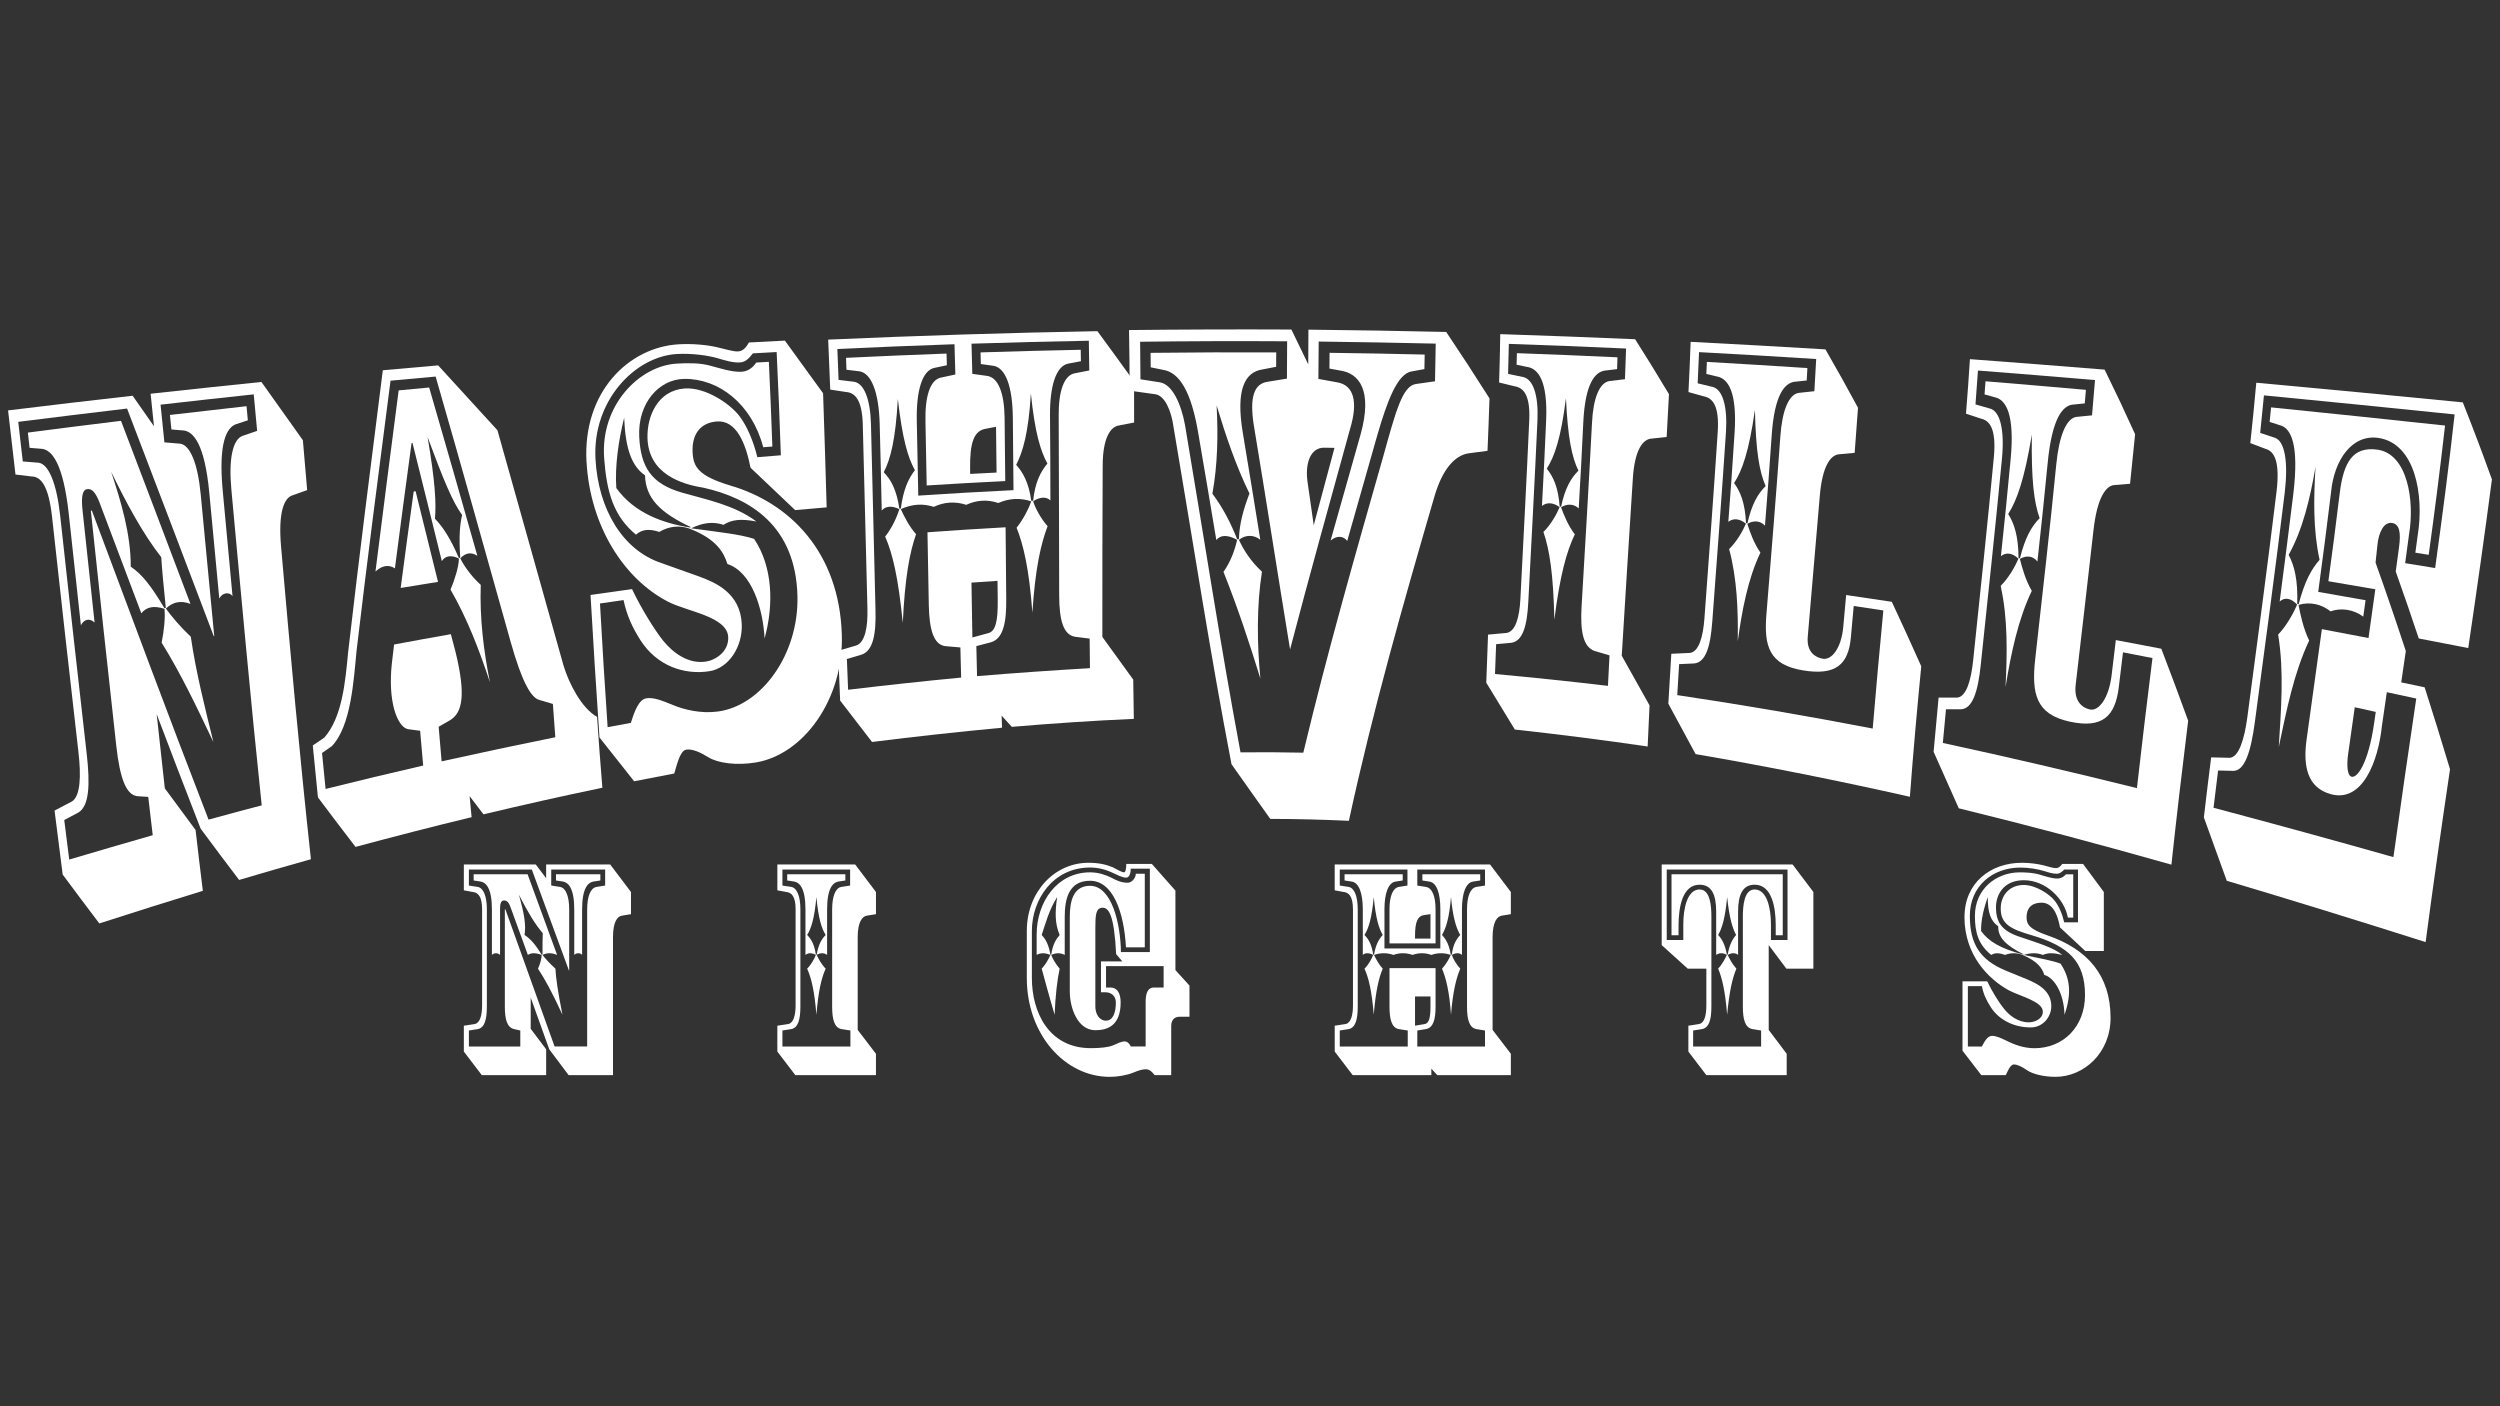 <?xml version="1.0" encoding="UTF-8"?><svg id="Logo_txt" xmlns="http://www.w3.org/2000/svg" viewBox="0 0 1920 1080"><rect x="0" y="0" width="1920" height="1080" fill="#333333" stroke="none"/><defs><style>.cls-1{fill:#fff;}</style></defs><path class="cls-1" d="m436.71,825.72l-14.89-19.85-14.24-39.7v23.95l11.87,15.75v19.85h-49.41l-13.81-18.12v-19.85l8.41-1.29c4.1-.86,5.61-6.9,5.61-14.45v-73.57c0-9.92-3.02-12.95-7.12-13.38l-6.9-1.29v-19.85h55.23l7.98,10.57v-10.57h49.19l15.96,21.14v17.04l-6.69,1.08c-3.88.43-7.12,4.96-7.12,16.61v105.93h-34.09Zm-48.97-127.29h.43l37.75,105.28h25.03v-105.28c0-10.14,2.59-16.4,7.12-17.26l6.69-1.08v-12.3h-41.42v12.3l6.9,1.08c4.31.86,6.9,7.12,6.9,17.26v46.82h-.22l-28.48-77.45h-48.33v12.3l6.9,1.08c4.31.86,6.9,7.12,6.9,17.26v74.65c0,9.92-1.73,16.18-6.9,17.26l-6.9,1.08v12.3h39.48v-12.3l-4.75-1.08c-5.39-1.29-7.12-7.33-7.12-17.26v-74.65Zm17.47-26.97l22.65,61.92c-4.1-1.73-7.77-1.73-11.22,0,2.16,2.8,5.39,6.47,9.92,10.57.43,7.55,1.73,16.83,5.39,35.38-8.2-17.91-13.81-27.83-18.77-35.38,1.73-3.88,2.8-7.77,2.8-10.57-4.53-1.73-7.98-1.73-10.57,0l-12.95-35.6c-1.29-3.88-2.59-6.25-5.39-6.25-2.59,0-3.02,3.24-3.02,6.47v35.38c-1.94-1.73-4.53-1.73-6.26,0v-34.95c0-16.4-4.53-20.5-8.41-21.36l-5.61-.86v-4.75h41.42Zm11.43,61.7c0-7.55,0-11.87.22-16.4-5.83-6.9-11-15.32-18.34-29.56,4.1,14.45,5.61,23.3,4.31,30.85,4.96,3.24,8.41,7.55,13.16,15.1h.65Zm44.44-61.7v4.75l-5.61.86c-3.88.86-8.41,4.96-8.41,21.36v34.95c-1.29-1.73-4.53-1.73-6.04,0v-34.95c0-16.4-4.53-20.5-8.41-21.36l-5.61-.86v-4.75h34.09Z"/><path class="cls-1" d="m611.03,698.43c0-9.92-3.02-12.95-7.12-13.38l-6.9-1.29v-19.85h59.76l15.97,21.14v17.04l-6.69,1.08c-3.88.43-7.34,4.96-7.34,16.61v71.19l14.02,18.34v16.4h-61.92l-13.81-18.12v-19.85l8.41-1.29c4.1-.86,5.61-6.9,5.61-14.45v-73.57Zm3.67,74.65c0,9.92-1.73,16.18-6.9,17.26l-6.9,1.08v12.3h52.21v-12.3l-6.9-1.08c-5.39-1.08-7.12-7.33-7.12-17.26v-74.65c0-10.14,2.59-16.4,6.9-17.26l6.9-1.08v-12.3h-51.99v12.3l6.9,1.08c4.31.86,6.9,7.12,6.9,17.26v74.65Zm20.5-39.7c-2.16-1.73-5.18-1.73-7.98,0,1.29,2.8,3.67,7.33,6.9,10.57-3.24,7.12-5.61,17.04-7.12,35.38-1.51-18.34-3.88-28.26-7.12-35.38,3.24-3.24,5.61-7.77,6.69-10.57-3.02-1.73-5.82-1.73-7.98,0v-34.95c0-16.4-4.53-20.5-8.41-21.36l-5.61-.86v-4.75h44.66v4.75l-5.61.86c-3.88.86-8.41,4.96-8.41,21.36v34.95Zm-7.98-.22c1.29-7.55,3.67-11.87,6.9-15.1-3.24-5.18-5.61-12.94-7.12-29.13-1.51,16.18-3.88,23.95-7.12,29.13,3.24,3.24,5.61,7.55,6.69,15.1h.65Z"/><path class="cls-1" d="m886.75,825.72c-1.73-2.37-3.88-4.53-6.69-4.53-2.59,0-5.61.86-9.71,2.59-5.39,2.16-12.3,3.24-18.12,3.24-34.09,0-63.64-32.14-63.64-75.94v-36.03c0-30.42,21.57-52.43,47.25-52.43,7.98,0,13.59,1.3,18.77,3.45,3.45,1.73,6.9,3.88,8.63,3.88,1.29,0,1.73-3.24,1.73-6.47h19.63l18.12,20.5v61.06l10.79,11.87v23.95h-7.55c-3.67,0-6.47,2.16-6.47,7.12v37.75h-12.73Zm-6.9-56.09c0-6.26,1.29-11.22,6.47-11.22h7.34v-16.4h-44.23v16.4h3.45c4.32,0,7.77,3.24,7.77,11.43,0,17.91-10.14,21.36-19.42,21.36-13.81,0-19.63-17.48-19.63-29.56v-57.39c0-12.08,2.59-23.95,15.53-23.95,16.83,0,23.52,29.56,23.73,50.91h22.22v-64.08h-14.67c0,2.8-.86,6.9-3.45,6.9-3.24,0-6.9-2.16-10.36-3.67-5.39-2.59-11.22-4.1-17.47-4.1-28.26,0-44.66,24.38-44.66,48.76v36.03c0,26.32,12.95,53.94,45.31,53.94,6.9,0,13.59-.65,17.04-2.16,3.45-1.51,6.47-3.02,8.85-3.02s3.88,1.94,4.75,3.88h11.43v-34.09Zm-83.71-51.78c0-25.46,15.96-47.89,40.99-47.89,6.47,0,11.87,1.94,15.97,3.88,4.31,2.37,8.2,4.1,12.94,4.1,3.24,0,6.26-3.67,6.26-6.9h6.9v56.52h-14.45c-1.51-26.97-9.92-51.13-27.62-51.13-16.4,0-19.42,14.02-19.42,27.83v29.13c-3.24-1.73-6.69-1.73-10.36,0,1.08,3.02,3.67,7.33,6.47,10.57-1.94,8.85-3.24,20.71-3.88,35.38-4.1-13.81-7.34-26.1-9.92-35.38,3.02-3.24,5.39-7.55,6.69-10.57-4.1-1.73-7.55-1.73-10.57,0v-15.53Zm11.22,15.32c1.08-7.77,3.67-11.87,6.47-15.1-3.67-8.63-3.67-17.48-1.94-29.13-6.26,9.92-9.06,20.71-11.87,29.13,3.02,3.24,5.39,7.33,6.69,15.1h.65Zm49.84-.43c-1.51-29.99-5.61-35.6-10.36-35.6-5.39,0-5.61,6.04-5.61,15.75v60.19c0,5.61,3.02,10.79,8.2,10.79s7.55-5.83,7.55-14.02c0-5.39-4.1-7.77-7.77-7.77h-3.67v-23.73h16.4l-4.75-5.61Z"/><path class="cls-1" d="m1039.07,698.43c0-9.92-3.02-12.95-7.12-13.38l-6.9-1.29v-19.85h119.31l15.97,21.14v17.04l-6.69,1.08c-3.88.43-7.33,4.96-7.33,16.61v71.19l14.02,18.34v16.4h-56.52l-4.53-4.96v4.96h-60.41l-13.81-18.12v-19.85l8.41-1.29c4.1-.86,5.61-6.9,5.61-14.45v-73.57Zm28.05,0c0-10.14,2.59-16.4,7.12-17.26l6.69-1.08v-12.3h-51.99v12.3l6.9,1.08c4.31.86,6.9,7.12,6.9,17.26v74.65c0,9.92-1.73,16.18-6.9,17.26l-6.9,1.08v12.3h52.21v-12.3l-6.9-1.08c-5.39-1.08-7.12-7.33-7.12-17.26v-29.56h35.38v29.56c0,9.92-1.73,16.18-7.33,17.26l-6.69,1.08v12.3h51.99v-12.3l-6.69-1.08c-5.39-1.08-7.12-7.33-7.12-17.26v-74.65c0-10.14,2.59-16.4,7.12-17.26l6.69-1.08v-12.3h-51.99v12.3l6.69,1.08c4.75.86,7.33,7.12,7.33,17.26v26.1h-35.38v-26.1Zm69.68-26.97v4.75l-5.61.86c-5.4.86-8.41,8.85-8.41,21.36v34.95c-1.73-1.73-4.75-1.73-7.77,0,.86,2.8,3.45,7.33,6.47,10.57-3.02,7.12-5.61,17.04-7.12,35.38-1.29-18.34-3.88-28.26-6.9-35.38,3.02-3.24,5.61-7.77,6.69-10.57-4.96-1.73-9.92-1.73-14.89,0-4.75-1.73-9.71-1.73-14.45,0-4.96-1.73-9.92-1.73-14.67,0-4.96-1.73-9.71-1.73-14.89,0,1.29,2.8,3.67,7.33,6.69,10.57-3.02,7.12-5.39,17.04-6.9,35.38-1.51-18.34-3.88-28.26-7.12-35.38,3.24-3.24,5.61-7.77,6.69-10.57-3.24-1.73-6.25-1.73-7.98,0v-34.95c0-12.51-3.02-20.5-8.41-21.36l-5.61-.86v-4.75h44.66v4.75l-5.61.86c-5.39.86-8.41,8.85-8.41,21.36v29.99h42.93v-29.99c0-12.51-2.8-20.5-8.41-21.36l-5.39-.86v-4.75h44.44Zm-81.55,61.7c1.29-7.55,3.67-11.87,6.69-15.1-3.02-5.18-5.39-12.94-6.9-29.13-1.51,16.18-3.88,23.95-7.12,29.13,3.24,3.24,5.61,7.55,6.69,15.1h.65Zm43.36-12.3v-18.77l-4.75.65c-5.18.65-7.12,5.39-7.12,15.97v2.16h11.87Zm-11.87,66.88l7.55-1.29c3.02-.65,4.32-4.32,4.32-13.38v-7.77h-11.87v22.44Zm28.26-54.58c.86-7.55,3.45-11.87,6.47-15.1-3.02-5.18-5.61-12.94-7.12-29.13-1.29,16.18-3.88,23.95-6.9,29.13,3.02,3.24,5.61,7.55,6.69,15.1h.86Z"/><path class="cls-1" d="m1392.67,685.05v58.9h-20.71l-13.59-18.12v65.15l13.81,18.34v16.4h-61.7l-13.81-18.12v-19.85l8.2-1.29c4.31-.86,5.61-6.9,5.61-14.45v-28.05h-14.24l-20.06-18.12v-61.92h100.54l15.97,21.14Zm-112.62,36.89h12.73v-12.08c0-12.73,3.24-26.75,12.51-26.75,8.2,0,9.06,12.73,9.06,20.93v69.04c0,9.92-1.73,16.18-7.12,17.26l-6.9,1.08v12.3h52.21v-12.3l-6.69-1.08c-5.61-1.08-7.33-7.33-7.33-17.26v-69.04c0-8.2.86-20.93,9.06-20.93,9.28,0,12.51,14.02,12.51,26.75v12.08h12.73v-54.15h-92.77v54.15Zm89.1-50.48v46.82h-5.39v-7.55c0-13.59-2.8-31.28-16.18-31.28-9.28,0-12.73,7.77-12.73,20.71v33.22c-1.94-1.73-4.96-1.73-7.98,0,1.29,2.8,3.67,7.33,6.69,10.57-3.02,7.12-5.39,17.04-7.12,35.38-1.51-18.34-3.88-28.26-6.9-35.38,3.02-3.24,5.4-7.77,6.69-10.57-2.8-1.73-5.83-1.73-8.2,0v-33.22c0-12.94-3.45-20.71-12.73-20.71-13.38,0-16.18,17.69-16.18,31.28v7.55h-5.4v-46.82h85.43Zm-42.28,61.7c1.29-7.55,3.67-11.87,6.47-15.1-2.8-5.18-5.18-12.94-6.9-29.13-1.51,16.18-3.88,23.95-6.9,29.13,3.02,3.24,5.4,7.55,6.69,15.1h.65Z"/><path class="cls-1" d="m1508.74,704.26c0-26.32,20.06-41.64,44.01-41.64,6.26,0,12.3.86,16.61,1.94,4.31,1.08,7.33,2.16,9.49,2.16,2.37,0,3.88-1.73,4.96-3.24h15.97l15.96,21.57v45.31h-14.24l-19.42-18.12c-1.73-9.49-5.39-18.99-14.24-18.99-7.77,0-11.44,4.53-11.44,11,0,5.61,1.94,9.28,16.4,14.24,30.42,10.57,48.11,30.64,48.11,63.21,0,27.18-20.71,45.31-42.29,45.31-9.06,0-17.69-2.16-22.01-5.18-3.45-2.37-7.12-4.32-9.92-4.32-3.02,0-4.96,5.83-6.26,8.2h-18.77l-14.45-18.77v-53.29h18.98c3.67,7.77,9.49,17.04,12.94,21.14,4.1,5.18,10.79,10.36,18.99,10.36,4.53,0,10.79-2.59,10.79-8.2,0-7.98-17.91-11.87-26.54-16.61-15.1-8.41-33.66-26.75-33.66-56.09Zm27.83-6.9c0-8.41,5.61-17.69,17.69-17.69,9.28,0,19.85,7.12,23.73,12.08,3.24,4.1,5.83,10.14,7.33,16.61h10.57v-40.56h-10.57c-1.51,1.51-3.24,3.24-5.82,3.24-3.24,0-6.47-1.08-9.92-2.16-4.1-1.29-11.22-2.59-17.91-2.59-21.36,0-38.83,14.24-38.83,37.11,0,21.57,7.77,33.66,27.18,41.86l16.83,6.9c7.12,3.02,18.55,8.2,18.55,20.5,0,8.63-6.69,16.4-15.75,16.4-14.67,0-25.46-7.12-30.85-15.75-3.45-5.39-5.61-10.14-6.69-15.97h-10.79v46.39h10.79c1.94-3.88,4.32-8.2,7.77-8.2s7.33,1.94,12.3,4.32c4.75,2.37,12.08,5.18,20.28,5.18,22.01,0,38.83-16.4,38.83-40.78,0-25.89-12.51-37.54-40.78-45.95-16.4-4.75-24.16-8.63-23.95-20.93Zm47.25,36.03c-6.9-1.73-11-1.73-14.89,0-4.53-1.73-9.28-1.73-14.67,0,12.3,2.59,22.01,4.32,28.26,6.69,7.12,10.79,8.85,22.44,3.02,39.27-.43-16.4-7.77-28.48-15.53-30.63-1.51-4.75-4.53-10.14-16.61-15.32-4.32-1.73-9.28-1.73-13.59,0-4.53-1.73-7.77-1.73-10.57,0-9.71-7.98-12.51-16.83-12.51-29.99,0-20.5,16.18-33.44,34.52-33.44,5.61,0,10.36.43,14.45,1.51,4.32,1.29,9.92,3.24,14.24,3.24,3.24,0,5.39-1.73,6.69-3.24h5.61v33.22h-4.1c-2.8-14.67-17.04-28.69-33.87-28.69-15.53,0-21.36,11.22-21.36,20.71,0,11.43,4.32,18.12,17.91,22.65,13.81,4.75,26.11,8.2,33.01,14.02Zm-29.56-.43c-13.81-6.9-19.85-12.95-19.63-21.57-5.61-3.88-8.2-10.36-7.98-22.44-3.02,8.2-5.39,17.91-5.18,26.1,5.82,7.98,14.89,13.38,31.93,17.91h.86Z"/><path class="cls-1" d="m183.63,675.78c-11.82-15.56-17.73-23.44-29.56-39.4-11.4-29.21-22.62-58.54-33.75-87.93,2.44,22.81,3.68,34.21,6.26,57,9.47,12.93,14.19,19.33,23.63,32.01,2.16,18.69,3.26,28.03,5.57,46.69-26.54,8.15-53.03,16.5-79.5,25.04-11.24-14.83-16.87-22.33-28.14-37.53-2.56-19.64-3.81-29.47-6.25-49.14,5.34-2.82,8.01-4.22,13.37-7.01,6.45-3.97,7.14-19.43,4.97-37.95-6.97-60.16-13.61-120.37-20.26-180.59-2.69-24.37-8.71-31.03-15.87-31.06-4.89-.58-7.33-.88-12.22-1.47-2.26-19.71-3.39-29.56-5.69-49.25,31.88-3.9,63.76-7.68,95.66-11.26,6.59,9.42,9.87,14.11,16.39,23.42-1.02-9.99-1.54-14.98-2.58-24.96,28.36-3.12,56.72-6.13,85.1-9.05,12.86,18.11,19.23,27.06,31.84,44.75,1.33,15.32,1.99,22.98,3.29,38.3-4.48,1.6-6.72,2.4-11.2,4.01-6.53,1.9-11.14,12.98-8.84,39.43,7,80.13,14.22,160.2,22.93,240.05-18.4,5.15-36.79,10.45-55.14,15.91Zm-113.84-283.56c.29-.05.44-.07.74-.12,29.64,79.28,59.17,158.63,89.64,237.37,16.32-4.47,24.48-6.66,40.83-10.96-8.48-80.7-15.84-161.58-23.3-242.45-2.17-23.38.91-38.36,8.51-41.29,4.51-1.55,6.76-2.32,11.27-3.85-1.03-11.22-1.55-16.83-2.61-28.05-23.86,2.54-47.71,5.17-71.56,7.91,1.19,11.58,1.78,17.37,2.94,28.95,4.85.41,7.28.61,12.12,1.01,7.62,1.07,13.49,15.08,15.75,38.7,3.47,36.36,6.92,72.71,10.41,109.07-.14.03-.22.04-.36.07-22.18-58.29-44.27-116.63-66.59-174.82-27.86,3.31-55.72,6.71-83.57,10.21,1.41,12.17,2.1,18.25,3.49,30.42,4.87.4,7.31.59,12.18.98,7.66,1.08,13.81,15.76,16.53,40.58,6.67,60.92,13.34,121.85,20.35,182.71,2.83,24.27,1.85,40.3-6.28,45.31-4.38,2.32-6.57,3.48-10.94,5.82,1.51,12.15,2.28,18.22,3.83,30.35,21.36-6.34,42.73-12.58,64.13-18.72-1.4-11.76-2.09-17.65-3.45-29.42-3.23-.2-4.84-.3-8.07-.5-9.19-.74-13.74-14.57-16.46-38.57-6.74-60.2-13.14-120.46-19.55-180.72Zm23.13-69.04c17.87,46.82,35.61,93.72,53.35,140.61-7.29-2.75-13.47-1.62-18.87,3.58,4.3,5.95,10.6,13.56,19.14,21.66,3.99,27.57,10.82,54.21,17.35,80.87-12.45-26.19-24.83-52.36-39.74-76.33,1.95-9.81,2.83-19.35,2.17-25.99-8.03-2.63-13.85-1.54-17.78,3.43-10.27-27.2-20.53-54.42-30.81-81.62-3.2-9.03-6.03-14.44-10.83-13.72-4.43.66-4.32,8.63-3.48,16.49,3.07,28.65,6.14,57.29,9.22,85.94-3.72-3.54-8.07-2.68-10.51,2.12-3.1-28.44-6.19-56.87-9.28-85.31-4.36-40.02-13.28-48.96-20.21-50.17-3.96-.32-5.94-.49-9.91-.81-.53-4.68-.8-7.02-1.33-11.71,23.83-3.11,47.67-6.12,71.52-9.03Zm34.43,143.68c-1.79-17.87-2.81-28.09-3.51-38.88-15.01-19.37-27.12-42.47-38.45-65.57,7.48,22.71,15.1,47.64,15.02,72.79,9.2,6.26,16.08,15.51,25.86,31.87.44-.08.65-.12,1.09-.21Zm61.98-154.92c.41,4.34.61,6.51,1.02,10.86-3.79,1.24-5.68,1.86-9.47,3.11-6.5,2.77-13.35,13.19-9.81,51.11,2.51,26.93,5.01,53.87,7.51,80.81-2.55-3.59-8-2.61-10.17,1.86-2.55-27.06-5.1-54.12-7.66-81.19-3.61-38.09-12.36-46.65-19.25-47.85-3.94-.33-5.92-.5-9.86-.83-.45-4.46-.67-6.69-1.12-11.14,19.6-2.32,39.2-4.56,58.81-6.73Z"/><path class="cls-1" d="m336.51,280.63c15.15,16.66,30.33,33.27,45.54,49.83,17.03,60.13,33.72,120.43,50.7,180.59,4.16,13.75,13.79,32.77,25.8,39.51,1.5,21.78,2.3,32.67,4.07,54.43-30.49,6.31-60.92,13.18-91.3,20.41-4.26-5.56-6.39-8.34-10.65-13.94.59,6.46.89,9.69,1.51,16.14-29.77,7.18-59.47,14.85-89.12,22.83-11.56-15.05-17.33-22.66-28.89-38.06-1.63-15.94-2.41-23.91-3.95-39.86,3.55-2.42,5.32-3.63,8.87-6.03,13.73-15.64,16.12-42.85,18.24-65.26,8.32-72.41,17.53-144.62,26.67-216.86,17-1.54,25.51-2.29,42.51-3.74Zm9.75,206.41c1.42,5.38,2.12,8.07,3.54,13.44,8.36,34.12,5.04,46.86-3.92,52.5-3.6,2.07-5.4,3.11-8.99,5.2.89,10.62,1.34,15.93,2.27,26.54,29.08-6.45,58.17-12.62,87.32-18.52-.77-10.23-1.14-15.34-1.87-25.57-4.14-1.22-6.21-1.84-10.35-3.07-6.27-1.56-13.31-13.46-21.95-44.16-19.17-68.11-38.12-136.31-57.74-204.2-13.85,1.24-20.78,1.87-34.64,3.16-8.97,69.15-17.95,138.28-26.11,207.6-2.16,22.16-4.18,57.8-19.01,73.11-3,2.08-4.5,3.12-7.49,5.22,1.06,11.05,1.61,16.58,2.72,27.63,24.95-6.24,49.94-12.24,74.96-17.98-.96-10.68-1.43-16.02-2.34-26.7-3.81-.51-5.72-.77-9.54-1.28-8.16-2.06-15.32-21.33-12.2-50.26.69-5.9,1.04-8.84,1.74-14.72,17.43-3.26,26.15-4.84,43.61-7.93Zm-40.1-187.22c9.37-.9,14.06-1.35,23.44-2.22,12.51,43,24.8,86.11,37.02,129.26-4.62-3.03-9-2.41-13.11,1.93,2.6,5.68,9.08,14.47,15.71,20.39-.87,25.26,2.13,50.45,7.07,74.83-8.26-24.96-17.66-49.42-30.28-71.16,3.14-7.53,6.46-17.84,6.41-23.9-5.72-2.88-10.46-2.19-13.11,1.97-7.45-30.24-14.92-60.47-22.5-90.66-.3.03-.44.05-.74.08-4.34,32.04-8.64,64.09-12.79,96.17-4.65-3.08-9.76-2.29-14.92,2.39,5.8-46.39,11.8-92.74,17.81-139.09Zm1.56,151.72c3.24-24.71,6.58-49.41,10-74.08.59-.08.88-.11,1.47-.19,5.76,23.19,11.49,46.4,17.21,69.62-11.47,1.83-17.21,2.76-28.68,4.66Zm45.75-23.21c-1.11-16.15-.28-25.59,1.44-32.8-7.35-10.18-13.94-26.03-26.53-59.84,5.93,34.54,6.69,51.26,5.66,62.67,5.99,6.22,11.76,14.79,18.34,30.14.44-.06.66-.1,1.09-.16Z"/><path class="cls-1" d="m450.45,355.07c-3.18-54.14,32.58-88.52,70.88-90.66,10.78-.6,21.37.46,28.95,2.16,7.58,1.71,12.91,3.54,16.64,3.32,4.1-.24,6.54-3.78,8.25-6.86,11.05-.6,16.57-.89,27.62-1.44,11.88,16.3,17.74,24.38,29.34,40.44,1,29.2,1.9,58.4,2.74,87.62-9.68.82-14.51,1.24-24.18,2.11-13.63-12.92-20.49-19.42-34.28-32.55-3.66-18.42-10.74-36.7-25.91-35.52-13.32,1.03-19.18,10.61-18.59,23.53.51,11.2,4.17,18.22,29.17,25.74,45.02,13.17,83.6,50.64,85.45,114.83,1.42,49.17-29.3,91.53-65.83,97.74-14.85,2.52-29.38.64-36.87-4.06-5.96-3.74-12.29-6.54-16.91-5.72-4.97.88-7.35,13.15-9.12,18.31-12.32,2.32-18.48,3.51-30.78,5.96-10.66-13.36-15.98-20.09-26.62-33.67-2.51-36.45-4.77-72.92-6.88-109.41,12.75-1.85,19.13-2.76,31.9-4.51,6.98,14.92,17.9,32.24,23.91,39.64,7.39,9.1,19.08,18.05,32.73,16.04,7.54-1.11,17.71-7.71,17.21-18.8-.72-15.79-31.05-19.5-45.99-27.08-34.45-17.8-59.94-58.34-62.8-107.17Zm46.83-18.68c-.49-16.55,7.74-36.53,28.54-38.03,15.97-1.15,34.85,11.76,41.94,21.02,5.88,7.68,10.82,19.23,13.88,31.73,7.22-.59,10.84-.88,18.06-1.45-.91-26.44-1.96-52.88-3.23-79.29-7.31.39-10.96.6-18.27,1.01-2.46,3.12-5.27,6.69-9.74,6.96-5.59.33-11.29-1.45-17.36-3.23-7.21-2.12-19.71-3.9-31.22-3.24-32.25,1.85-65.03,35.88-62.54,80.7,2.14,38.48,20.77,69.84,50.45,79.8,11.61,4.14,17.41,6.2,28.98,10.31,12.25,4.54,31.86,12.44,32.9,36.68.73,17.01-9.78,33.75-24.74,36.11-19.22,3.03-40.25-3.84-53.09-23.84-6.36-10.05-10.5-19.17-12.95-30.77-7.24,1.03-10.86,1.55-18.1,2.61,1.77,31.68,3.67,63.35,5.87,94.99,7.12-1.33,10.68-1.98,17.81-3.27,2.68-8.47,6.06-17.9,11.78-18.87,5.72-.97,12.49,1.81,20.9,5.27,8.1,3.33,20.85,6.63,34.17,4.86,33.67-4.49,62.26-44.09,61.12-88.77-1.36-53.67-36.06-75.05-72.34-83.15-16.83-2.67-42.02-10.59-42.84-38.14Zm83.59,64.11c-11.83-2.23-18.79-1.54-25.23,2.57-7.81-2.61-15.87-1.78-24.85,2.68,21.05,2.87,37.61,4.55,48.37,8.11,14.37,21.43,15.19,50.53,8.05,76.45-1.21-22.71-9.75-51.03-28.53-57.13-2.92-9.1-8.43-19.2-29.35-27.28-7.46-2.64-15.87-1.71-23.01,2.61-7.83-2.59-13.32-1.96-17.89,2.11-17.23-14.21-22.49-32.54-24.44-58.73-3.01-40.57,26.93-70.83,55.58-72.63,9.66-.61,18.06-.41,25.11,1.39,7.49,1.92,17.45,5.33,24.89,4.86,5.58-.35,9.14-3.97,11.23-7.07,3.87-.23,5.81-.34,9.68-.56,1.23,26.05,1.73,39.06,2.69,65.07-2.8.22-4.21.33-7.01.55-8.77-33.39-34.25-52.85-60.73-52.5-19.31.25-35.84,18.64-34.5,44.63,1.19,23.14,9.29,35.91,32.76,42.68,18.67,5.38,40.22,9.48,57.18,22.17Zm-50.12,4.39c-23.99-11.21-34.87-22.34-35.37-39.83-9.95-6.89-15.04-19.62-16.03-44.22-4.26,17.12-7.25,37.34-6.01,54.02,14.23,19.62,36.13,26.84,55.94,30.2.58-.06.88-.1,1.46-.16Z"/><path class="cls-1" d="m662.63,326.05c-.55-19.04-5.96-24.57-13.05-25.01-4.79-.73-7.18-1.1-11.97-1.83-.56-15.35-.87-23.02-1.56-38.38,68.91-3.06,137.83-5.24,206.77-6.49,11.4,15.52,17.02,23.25,28.13,38.7.06,12.6.07,18.89.05,31.47-4.6.89-6.91,1.33-11.51,2.23-6.68.94-12.58,9.48-12.63,31.01-.16,43.81-.37,87.61-.25,131.42,9.48,13.09,14.21,19.64,23.71,32.75.13,12.07.21,18.1.46,30.17-31.26,1.36-62.5,3.49-93.71,6.13-3.13-3.45-4.7-5.17-7.82-8.61.12,3.71.19,5.56.32,9.27-33.32,3.12-66.58,6.77-99.84,10.95-9.83-12.67-14.72-19.03-24.51-31.81-.68-15.28-.99-22.93-1.54-38.21,5.58-1.65,8.37-2.47,13.96-4.09,6.79-2.42,8.94-14.23,8.54-28.69-1.24-46.99-2.29-93.98-3.56-140.97Zm48.13-2.69c-.42-19.23,3.69-31.31,11.46-33.26,4.59-1.01,6.89-1.51,11.49-2.5-.24-9.29-.37-13.94-.66-23.23-29.99,1.01-59.98,2.25-89.96,3.65.4,9.5.59,14.25.94,23.74,4.79.58,7.19.87,11.97,1.45,7.5,1.27,12.37,13.04,12.91,32.47,1.24,47.6,2.26,95.2,3.47,142.8.52,18.96-1.97,31.2-10.53,34.24-4.58,1.34-6.87,2.02-11.44,3.39.35,9.45.53,14.18.93,23.63,28.92-3.46,57.85-6.58,86.82-9.37-.26-9.25-.38-13.87-.59-23.12-4.63-.41-6.95-.61-11.59-1.01-9.06-1.22-12.27-12.77-12.66-31.54-.47-22.36-.65-33.54-1.02-55.91,19.99-1.46,40-2.73,60-3.83.16,22.09.23,33.13.49,55.2.21,18.53-2.47,30.4-11.82,33.14-4.46,1.15-6.69,1.74-11.14,2.91.2,9.22.3,13.84.55,23.06,28.89-2.39,57.78-4.43,86.7-6.11-.12-9.08-.16-13.63-.23-22.71-4.49-.57-6.73-.85-11.22-1.41-9.05-1.51-12.08-12.92-12.17-31.32-.15-46.18-.13-92.36-.38-138.54-.15-18.85,4.14-30.62,11.95-32.41,4.61-.91,6.92-1.36,11.54-2.26-.11-9.13-.18-13.69-.35-22.83-30.04.54-60.07,1.32-90.1,2.27.28,9.27.4,13.91.62,23.17,4.64.64,6.96.97,11.59,1.61,8.23,1.33,12.94,12.92,13.2,31.9.27,19.55.35,29.32.51,48.84-20.12.96-40.23,2.09-60.34,3.37-.34-19.78-.51-29.67-.95-49.47Zm119.23-54.76c.06,3.53.09,5.29.14,8.82-3.87.72-5.81,1.09-9.68,1.82-9.3,1.82-14.25,16.85-14.04,40.14.23,26.02.24,39.02.3,64.99-2.95-3.08-8.1-2.86-13.23.59,1.49,5.15,5.92,13.38,11.07,19.15-5.1,13.47-9.48,32.15-11.68,66.42-2.52-33.97-6.93-52.22-12.13-65.22,5.09-6.31,9.46-14.96,11.27-20.27-8.46-2.82-16.92-2.41-25.34,1.27-8.1-2.8-16.56-2.34-24.59,1.39-8.48-2.74-16.93-2.23-24.95,1.56-8.49-2.71-16.57-2.17-25.3,1.75,2.3,5.18,6.49,13.49,11.72,19.25-4.88,13.88-8.58,33.06-10.21,68.15-3.43-34.6-7.76-53.17-13.54-66.31,5.35-6.62,9.2-15.54,10.93-21.01-5.56-2.89-10.7-2.51-13.56,1.01-.58-26.7-.86-40.05-1.58-66.79-.65-23.93-6.4-38.97-15.76-40.17-3.9-.47-5.84-.71-9.74-1.18-.14-3.66-.21-5.49-.35-9.15,25.73-1.24,51.46-2.33,77.19-3.27.11,3.59.16,5.39.26,8.98-3.86.8-5.79,1.2-9.64,2.02-9.27,2.01-13.99,17.43-13.45,41.19.52,22.78.73,34.16,1.13,56.91,24.37-1.62,48.75-3.02,73.13-4.2-.15-22.4-.23-33.61-.51-56.04-.3-23.4-5.48-38.21-15.21-39.51-3.74-.53-5.62-.79-9.36-1.31-.09-3.57-.13-5.36-.23-8.93,25.65-.83,51.29-1.51,76.95-2.02Zm-138.17,121.98c1.92-14.53,5.8-23,10.84-29.46-5.34-9.51-9.65-24.02-13.11-54.74-1.74,30.98-5.52,46.03-10.82,56.29,5.66,5.81,9.88,13.76,11.99,27.99.44-.03.66-.05,1.1-.08Zm73.54-27.65c-.13-14.06-.21-21.09-.4-35.16-3.25.62-4.88.93-8.13,1.56-8.87,1.6-12.04,10.7-11.79,30.58.02,1.62.03,2.43.05,4.06,8.1-.43,12.16-.64,20.26-1.04Zm-18.56,126.64c5.03-1.38,7.55-2.07,12.59-3.43,5.04-1.6,7.08-8.61,6.87-25.54-.07-5.81-.11-8.71-.17-14.52-8,.53-12,.8-20,1.38.23,16.85.37,25.27.71,42.11Zm46.67-105.01c1.41-14.13,5.8-22.35,10.94-28.57-5.21-9.43-9.66-23.71-12.69-53.83-1.81,30.28-6.2,44.93-11.29,54.83,5.21,5.82,9.68,13.67,11.58,27.65.59-.03.88-.04,1.47-.07Z"/><path class="cls-1" d="m1004.75,279.86c.09-10.67.12-16,.11-26.69,35.28.37,70.55.96,105.82,1.77,13.57,20.29,20.21,30.48,33.25,51.02-.53,16.12-.84,24.18-1.52,40.27-5.75.75-8.62,1.13-14.37,1.9-11.13,1.55-20.32,12.86-26.16,32.36-24.03,82.49-47.56,164.9-65.94,249.89-20.09-.94-40.24-1.43-60.35-1.47-12.11-16.92-18.01-25.31-29.8-42.02-16.49-85.73-29.78-172.37-44.46-258.64-1.76-13.06-6.85-24.6-14.27-25.5-7.79-1.1-11.69-1.65-19.49-2.72-.07-18.6-.15-27.91-.47-46.55,41.57-.46,83.13-.6,124.7-.4,5.25,10.71,7.83,16.07,12.95,26.79Zm-128.86,11.44c5.95.92,8.93,1.38,14.87,2.32,9.29,1.4,16.26,15.95,19.37,33.02,14.15,83.75,27,167.84,42.58,251.16,19.23-.15,28.93-.12,48.23.26,18.42-77.07,40.05-152.57,61.58-228.23,9.37-33.5,14.41-53.12,24.66-54.88,5.96-.85,8.94-1.28,14.9-2.12.28-11.56.39-17.35.55-28.93-29.96-.69-59.91-1.22-89.88-1.59-.04,11.49-.09,17.22-.24,28.69,5.93,1.07,8.89,1.62,14.82,2.71,12.03,2.19,16.01,14.38,9.46,35.88-15.48,56.33-31.21,112.53-46.02,169.16-9.43-57.43-18.35-115-27.89-172.41-3.36-21.58.37-31.65,10.6-33.13,5.95-.99,8.93-1.47,14.88-2.44.12-11.46.15-17.19.16-28.67-37.63-.23-75.27-.12-112.9.36.15,11.54.2,17.3.25,28.82Zm104.25-20.67c-.01,4.43-.02,6.64-.05,11.07-4.1.79-6.15,1.18-10.24,1.97-13.95,1.97-20.88,15.6-15.38,48.71,4.58,27.37,9.05,54.76,13.45,82.18-4.93-4.01-11.32-4-16.43.03,3.94,8.49,9.2,16.48,17.7,24.5-4.15,25.94-3.8,55.88-1.21,82.06-8.69-28.23-17.59-54.95-28.35-81.95,5.6-8.06,8.49-16.08,10.49-24.61-7.23-3.97-12.72-3.92-15.99.12-4.56-27.41-9.17-54.78-13.89-82.14-5.22-31.11-14.16-46.69-27.19-48.56-3.73-.77-5.59-1.15-9.31-1.91-.03-4.44-.04-6.67-.09-11.11,32.16-.36,64.32-.52,96.48-.35Zm-28.63,143.46c.25-12.02,3.7-23.55,8.08-35.08-10.24-20.84-18.31-44.66-25.24-67.65,1.2,22.61.83,45.19-3.23,67.8,8.53,11.46,14.25,22.95,19.03,34.94.55,0,.82,0,1.37,0Zm65.54-70.26c-11.07-.17-15.06,12.85-12.7,27.42,1.86,12.86,2.78,19.28,4.6,32.14,6.36-23.75,9.59-35.63,15.93-59.43-3.14-.05-4.7-.08-7.84-.13Zm77.09-71.51c-.07,4.46-.11,6.69-.2,11.15-3.92.71-5.88,1.06-9.79,1.78-11.18,1.75-19.03,23.82-26.2,48.33-7.74,27.3-15.52,54.57-23.29,81.86-3.07-4.09-8.09-4.21-12.78-.3,7.72-27.28,15.45-54.56,23.15-81.86,9.22-33.52-1.32-46.38-15.23-48.6-3.52-.66-5.29-.98-8.81-1.63.05-4.83.08-7.25.11-12.09,24.35.3,48.69.75,73.04,1.35Z"/><path class="cls-1" d="m1174.48,322.26c.76-18.61-4.29-24.52-11.33-25.61-4.73-1.16-7.1-1.74-11.83-2.89.45-14.84.63-22.27.88-37.14,34.54,1.12,69.07,2.42,103.59,3.91,10.58,16.74,15.76,25.17,25.97,42.17-.64,13.17-1,19.74-1.76,32.88-4.63.5-6.95.76-11.58,1.27-6.7.36-13.06,8.64-14.41,30.9-2.83,45.29-5.83,90.55-8.51,135.86,8.55,15.11,12.81,22.73,21.36,38.14-.65,12.62-.94,18.93-1.46,31.56-33.97-4.96-67.94-9.3-102-13.02-8.8-14.52-13.18-21.71-21.94-35.98.47-14.77.75-22.16,1.36-36.92,5.67-.53,8.51-.79,14.18-1.29,6.93-1.04,9.97-12.11,10.67-26.22,2.34-45.87,4.78-91.72,6.81-137.62Zm-.75,140.14c-.93,18.57-4.34,30.01-13.08,31.28-4.65.41-6.97.62-11.62,1.05-.37,9.16-.55,13.74-.87,22.91,28.94,2.65,57.84,5.69,86.74,9.1.46-9.37.7-14.05,1.22-23.41-4.55-1.35-6.83-2.02-11.39-3.35-8.88-3.04-11.16-15.15-10.09-33.91,2.74-47.07,5.59-94.13,8.01-141.24.92-19.23,5.82-30.91,13.33-32.17,4.8-.58,7.19-.87,11.99-1.44.38-9.41.56-14.12.86-23.55-30.01-1.39-60.02-2.56-90.04-3.57-.19,9.22-.3,13.83-.57,23.04,4.74.99,7.12,1.49,11.86,2.49,7.4,1.92,11.5,13.89,10.7,32.93-2.11,46.63-4.64,93.22-7.05,139.83Zm38.73-71.87c-3.48-3.53-8.61-3.9-13.56-.98,1.91,5.43,5.45,14.26,10.57,20.8-6.26,13-11.41,31.35-15.73,65.6-.74-34.72-3.64-53.67-8.39-67.42,5.81-5.67,10.32-13.9,12.44-19.05-4.95-3.61-9.73-3.92-13.57-.93,1.4-26.22,2.09-39.34,3.22-65.63,1.32-30.83-6.38-38.92-13.04-40.8-3.86-.8-5.79-1.2-9.65-1.99.1-3.56.14-5.34.23-8.9,25.76.92,51.51,1.98,77.26,3.19-.12,3.63-.19,5.44-.32,9.07-3.9.47-5.85.7-9.75,1.17-6.77,1.32-14.74,8.76-16.2,39.8-1.24,26.47-1.99,39.68-3.52,66.08Zm-13.54-1.39c2.99-14.06,7.47-21.92,13.32-27.67-4.99-10.15-8.2-25.03-9.58-55.72-3.82,30.43-8.71,44.79-14.73,54.18,5.22,6.41,8.84,14.8,9.89,29.13.44.03.66.05,1.1.08Z"/><path class="cls-1" d="m1388.34,489.16c-.98,11.67,5.94,15.84,11.68,16.77,6.81,1.11,14.16-8.31,15.61-24.47.88-9.79,1.32-14.68,2.21-24.47,14.03,2.02,21.05,3.06,35.07,5.2,9.12,19.56,13.63,29.46,22.62,49.53-3.25,33.35-6.25,66.74-8.73,100.21-54.71-12.33-109.52-23.33-164.57-32.77-8.4-15.65-12.58-23.39-20.94-38.71.84-15.34,1.3-23.01,2.28-38.34,5.66-.27,8.5-.4,14.16-.65,6.93-.76,10.25-12.16,11.3-26.85,3.5-47.75,7.09-95.48,10.21-143.27,1.2-19.38-3.73-25.65-10.74-26.95-4.7-1.32-7.05-1.97-11.76-3.28.77-15.41,1.11-23.12,1.67-38.57,34.52,1.77,69.03,3.7,103.53,5.79,10.21,17.76,15.2,26.71,25,44.82-.96,13.87-1.48,20.79-2.56,34.63-4.64.43-6.96.65-11.61,1.08-6.71.23-13.26,8.79-15.18,32.18-3.02,36.05-6.16,72.08-9.25,108.12Zm-73.33-11.67c-1.41,19.35-5.1,31.14-13.84,32.04-4.64.2-6.96.31-11.6.52-.6,9.52-.89,14.28-1.44,23.8,50.17,7.46,100.16,16.07,150.11,25.69,2.5-30.27,5.29-60.5,8.17-90.71-9.1-1.4-13.65-2.09-22.75-3.45-.88,9.64-1.32,14.46-2.19,24.1-1.89,21.03-11.66,29.48-36.7,25.39-26.12-4.26-30.13-18.6-28.17-42.93,3.7-45.57,7.42-91.12,10.71-136.75,1.38-20.14,6.55-32.27,14.09-33.45,4.81-.52,7.21-.77,12.03-1.29.6-9.88.89-14.82,1.4-24.72-29.98-1.93-59.98-3.68-89.97-5.29-.38,9.59-.6,14.38-1.06,23.95,4.72,1.13,7.08,1.7,11.8,2.85,7.35,2.16,11.19,14.73,9.94,34.57-3.22,48.6-6.91,97.13-10.52,145.68Zm17.17-145.16c2.04-32.15-5.49-40.75-12.11-42.85-3.84-.91-5.76-1.37-9.6-2.27.17-3.7.26-5.56.42-9.26,25.74,1.45,51.47,3.04,77.19,4.74-.21,3.81-.31,5.71-.53,9.52-3.91.42-5.87.63-9.78,1.05-6.8,1.26-14.93,8.89-17.13,41.38-1.87,27.69-2.96,41.51-5.15,69.12-3.38-3.81-8.5-4.35-13.52-1.46,1.77,5.75,5.08,15.1,10.03,22.12-9.7,20.31-14.21,44.82-17.39,68.09.35-23.85-.54-48.17-6.63-70.84,5.95-5.72,10.65-14.18,12.9-19.49-4.85-3.94-9.61-4.42-13.52-1.42,2.05-27.34,3.07-41.01,4.81-68.43Zm9.84,69.54c3.34-14.61,8.01-22.71,14-28.56-4.74-10.77-7.57-26.43-8.23-58.55-4.53,31.74-9.77,46.61-16.01,56.24,5.05,6.85,8.46,15.73,9.15,30.76.44.05.66.07,1.1.12Z"/><path class="cls-1" d="m1594.11,526.04c-1.47,12.8,5.29,17.63,10.99,18.85,6.77,1.45,14.52-8.68,16.64-26.44,1.28-10.75,1.93-16.13,3.22-26.88,13.97,2.62,20.95,3.95,34.92,6.65,8.34,21.81,12.45,32.86,20.63,55.26-4.56,36.82-8.89,73.65-12.87,110.58-54.29-15.39-108.7-29.9-163.3-43.29-7.75-17.57-11.61-26.24-19.33-43.39,1.46-16.66,2.23-24.98,3.83-41.61,5.66,0,8.5,0,14.17,0,6.95-.49,10.73-12.78,12.39-28.76,5.44-51.93,10.96-103.84,15.88-155.86,1.93-21.08-2.78-28.03-9.75-29.6-4.66-1.54-6.99-2.31-11.65-3.84,1.33-16.72,1.94-25.09,3.02-41.87,34.49,2.56,68.97,5.24,103.45,8.03,9.6,19.63,14.27,29.55,23.41,49.62-1.48,15.23-2.26,22.84-3.88,38.04-4.67.39-7,.58-11.66.96-6.73.12-13.61,9.38-16.46,35.02-4.39,39.54-9.1,79.03-13.66,118.54Zm-72.86-15.63c-2.2,21.06-6.37,33.77-15.13,34.33-4.64,0-6.96-.01-11.61-.01-.99,10.34-1.47,15.51-2.41,25.86,49.8,10.77,99.47,22.38,149.06,34.69,3.75-33.34,7.8-66.62,11.93-99.88-9.06-1.78-13.59-2.66-22.64-4.41-1.28,10.59-1.92,15.89-3.19,26.49-2.76,23.12-12.91,32.14-37.8,26.72-25.96-5.66-29.37-21.58-26.41-48.17,5.56-49.8,11.28-99.57,16.18-149.49,2.15-22.01,7.76-35.19,15.35-36.35,4.83-.48,7.25-.72,12.09-1.2.97-10.82,1.43-16.24,2.29-27.09-29.96-2.57-59.92-5.01-89.89-7.33-.71,10.42-1.1,15.62-1.91,26.01,4.68,1.34,7.02,2.01,11.7,3.36,7.28,2.51,10.67,16.3,8.68,37.9-5.05,52.93-10.73,105.74-16.3,158.58Zm22.94-157.85c3.26-35.03-3.99-44.56-10.54-46.99-3.81-1.08-5.72-1.61-9.53-2.67.31-4.03.45-6.04.75-10.07,25.71,2.1,51.41,4.29,77.11,6.57-.34,4.17-.52,6.26-.87,10.42-3.93.39-5.9.59-9.83.98-6.85,1.26-15.25,9.46-18.68,44.95-2.43,25.2-5.08,50.38-7.86,75.52-3.23-4.27-8.33-5.02-13.46-2.02,1.54,6.34,4.48,16.68,9.14,24.53-10.62,22.15-16.05,48.6-20.18,73.89,1.31-25.55,1.87-52.85-3.74-77.71,6.18-6.04,11.22-15.13,13.69-20.87-4.7-4.46-9.44-5.13-13.47-1.99,2.64-24.82,5.17-49.67,7.47-74.55Zm7.13,76.23c3.92-15.87,8.91-24.59,15.14-30.83-4.32-11.91-6.52-29.11-6-64.22-5.71,34.57-11.55,50.68-18.16,61.01,4.79,7.63,7.85,17.43,7.93,33.88.44.06.65.1,1.09.16Z"/><path class="cls-1" d="m1739.77,344.67c-4.61-1.76-6.91-2.64-11.53-4.39,1.97-18.51,2.9-27.78,4.59-46.35,52.88,4.83,105.74,9.88,158.6,15.1,9.24,23.39,13.7,35.22,22.37,59.16-5.67,43.27-11.81,86.41-18.18,129.51-15.2-2.97-22.8-4.44-38.01-7.36-6.95-20.78-10.48-31.06-17.69-51.4,1.02-7.44,1.53-11.17,2.53-18.61,1.5-11.17.5-17.84-5.38-18.7-6.24-.91-10.28,7.11-11.24,17.19-.56,5.3-.84,7.95-1.4,13.25,8.02,22.46,15.76,45.13,23.23,67.91-1.4,9.63-2.1,14.45-3.51,24.08,7.2,1.51,10.79,2.27,17.99,3.8,7.9,24.84,11.78,37.41,19.48,62.91-6.56,44.19-12.88,88.4-18.74,132.76-50.83-16.16-101.72-31.93-152.73-47.11-7.05-19.71-10.56-29.44-17.58-48.68,2.16-18.45,3.29-27.66,5.6-46.08,5.68.13,8.52.2,14.21.32,7-.39,11.31-13.97,13.65-31.68,7.64-57.53,15.34-115.03,22.35-172.7,2.76-23.36-1.69-31.11-8.62-32.94Zm79.23,145.34c2.12-14.98,3.18-22.47,5.25-37.46-14.42-2.49-21.63-3.73-36.05-6.17,3.62-26.96,5.39-40.46,8.7-67.5,2.92-23.92,10.06-36.03,28.75-33.58,23.52,3.07,28.84,39.69,24.54,64.79-1.19,8.97-1.8,13.45-3.03,22.42,9.21,1.49,13.82,2.25,23.03,3.75,5.45-39.21,10.62-78.51,14.96-117.97-48.81-5.04-97.62-9.94-146.44-14.64-1.1,11.54-1.68,17.3-2.88,28.81,4.64,1.53,6.96,2.3,11.6,3.85,7.2,2.86,10.07,18.19,7.23,42.14-7.15,58.7-15.07,117.21-22.88,175.76-3.1,23.35-7.88,37.89-16.64,37.81-4.66-.11-6.99-.17-11.64-.28-1.43,11.45-2.14,17.18-3.51,28.64,46.12,12.21,92.16,24.88,138.16,37.88,5.6-40.65,11.54-81.22,17.54-121.78-9.05-1.96-13.57-2.94-22.62-4.88-1.51,10.44-2.27,15.65-3.78,26.09-2.73,26.25-14.62,59.11-39.34,52.19-17.69-4.95-21.35-21.02-18.51-41.75,3.91-28.32,7.84-56.63,11.76-84.95,14.33,2.71,21.49,4.08,35.81,6.83Zm58.79-163.18c-3.76,33.17-8,66.25-12.55,99.26-4.1-.65-6.15-.98-10.25-1.62.73-5.35,1.09-8.03,1.81-13.39,5.1-31.38-2.21-70.61-30.13-74.75-20.29-3.01-34.13,16.95-36.41,41.66-3.1,25.56-6.41,51.1-9.87,76.58,14.55,2.53,21.82,3.81,36.36,6.38-.7,5.05-1.05,7.58-1.76,12.62-7.75-5.74-17.28-6.89-25.1-4.05-7.05-5.54-15.7-7.58-24.6-4.97,1.28,7.06,3.8,18.58,8.16,27.37-11.86,25.09-17.39,53.68-23.35,81.79,1.73-28.7,4.21-57.89-.49-86.38,6.45-6.61,11.89-16.64,14.6-22.98-4.53-5.01-9.62-5.89-13.43-2.39,3.61-27.53,7.12-55.06,10.5-82.64,4.64-38.84-2.28-49.48-8.75-52.24-3.78-1.23-5.67-1.84-9.45-3.06.46-4.46.68-6.69,1.12-11.15,44.54,4.5,89.07,9.16,133.59,13.95Zm-112.43,137.21c4.59-17.57,9.95-27.2,16.08-34.12-5.09-23.06-4.52-47.59-3.12-71.31-4.09,23.65-9.6,47.7-20.63,67.52,4.49,8.53,7.17,19.45,6.58,37.72.44.08.65.12,1.09.19Zm38.03,114.92c-1.18,8.43-.87,16.68,2.68,17.57,4.26,1.07,12.78-9.99,17.29-41.3.49-3.4.73-5.1,1.22-8.49-6.45-1.44-9.67-2.15-16.12-3.58-2.04,14.32-3.06,21.48-5.07,35.81Z"/></svg>